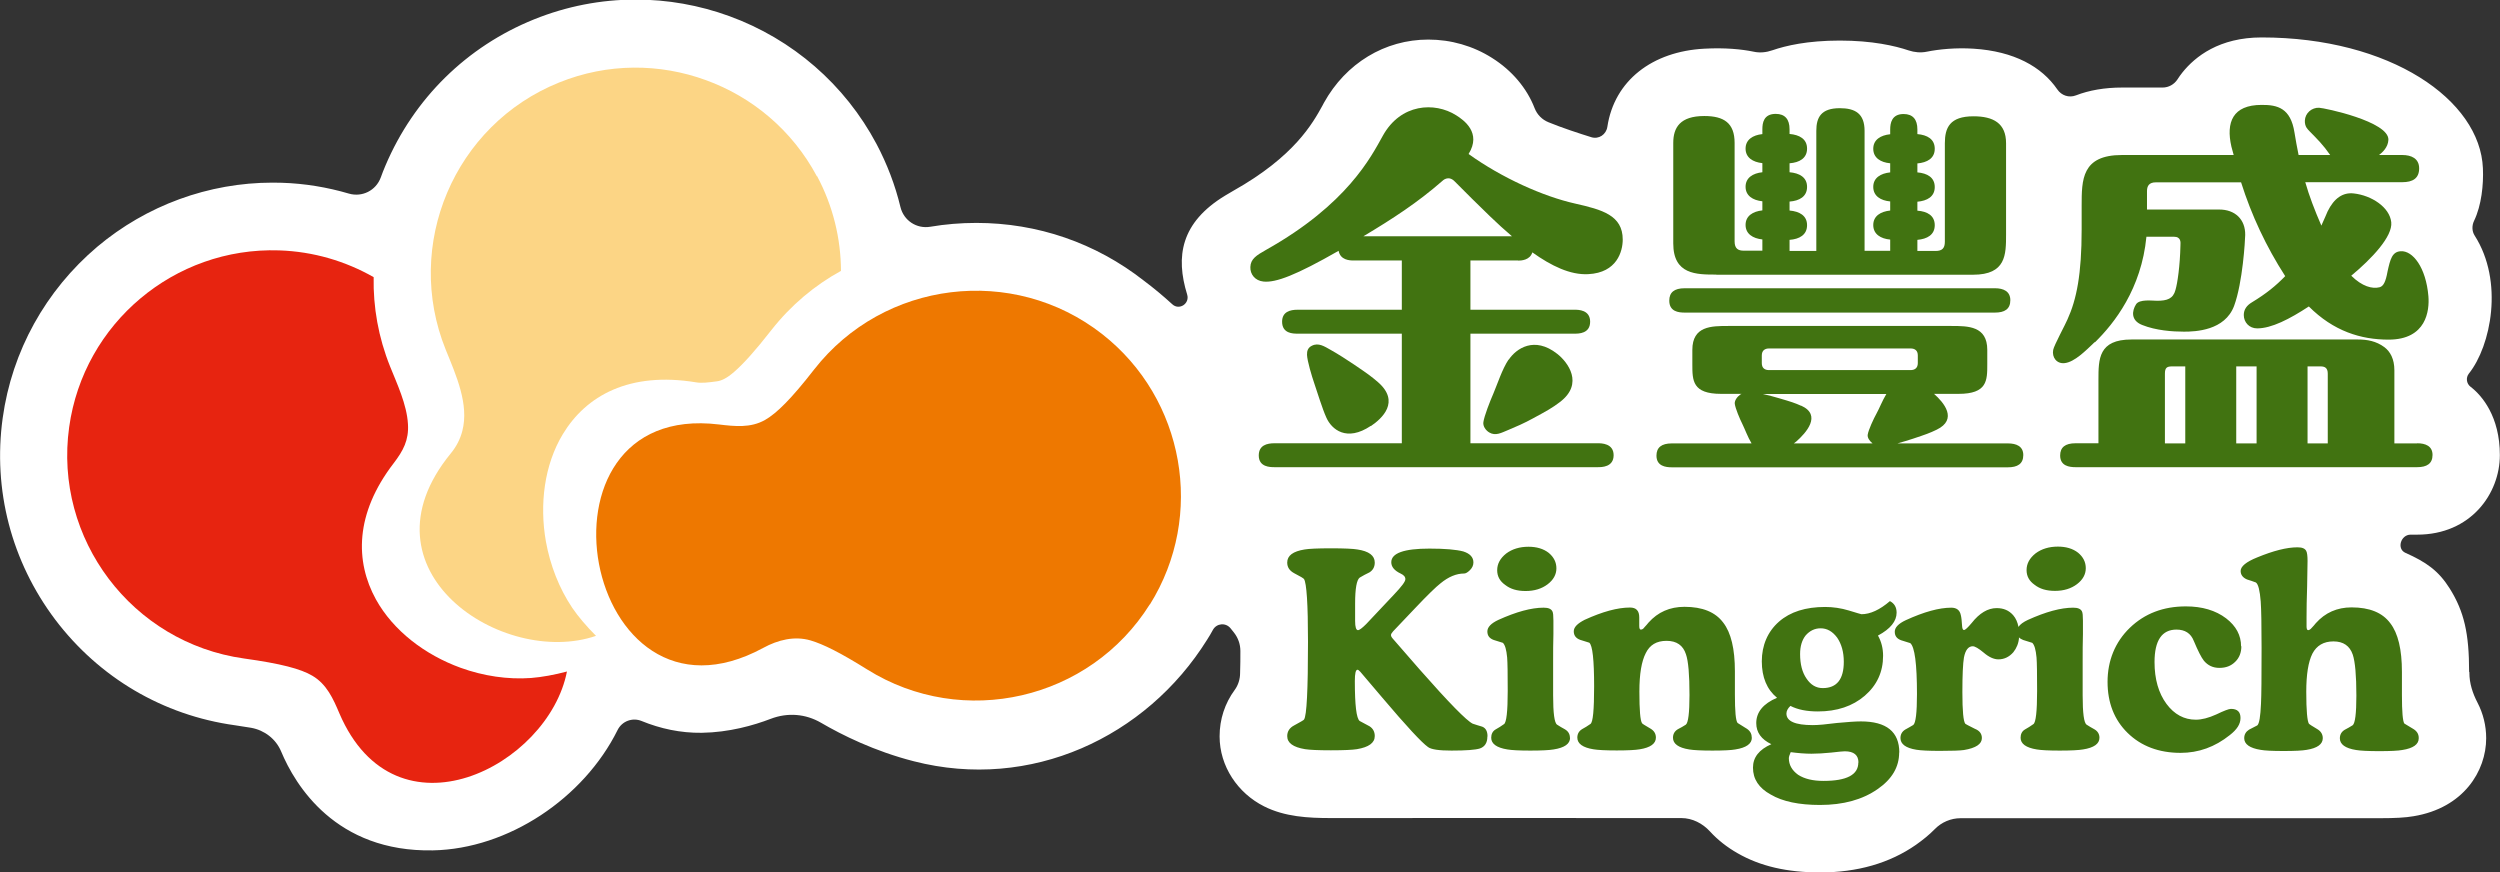<?xml version="1.0" encoding="UTF-8"?>
<svg id="_圖層_1" data-name="圖層 1" xmlns="http://www.w3.org/2000/svg" viewBox="0 0 175.63 61.28">
  <rect x="0" y="0" width="175.63" height="61.28" fill="#333333" stroke="none"/>
  <defs>
    <style>
      .cls-1, .cls-2 {
        fill: #417311;
      }

      .cls-2, .cls-3, .cls-4, .cls-5, .cls-6 {
        fill-rule: evenodd;
      }

      .cls-3 {
        fill: #e72410;
      }

      .cls-4 {
        fill: #fff;
      }

      .cls-5 {
        fill: #fcd585;
      }

      .cls-6 {
        fill: #ee7800;
      }
    </style>
  </defs>
  <path class="cls-4" d="M173.46,47.19c0-2.67-.34-4.22-1.37-5.86-.78-1.24-1.66-1.85-3.1-2.49-.64-.28-.33-1.28,.36-1.28h.46c3.77,0,5.81-2.88,5.81-5.59s-1.26-4.19-2.06-4.8c-.29-.22-.34-.64-.12-.92,1.56-1.95,2.47-6.48,.41-9.7-.2-.31-.2-.71-.04-1.04,.52-1.08,.67-2.54,.62-3.68-.19-4.82-6.52-9.2-15.55-9.2-2.97,0-4.66,1.34-5.56,2.46-.13,.16-.24,.32-.35,.49-.23,.35-.62,.57-1.04,.57h-2.85c-1.22,0-2.31,.19-3.24,.55-.49,.19-1.02,.01-1.31-.42-1.1-1.6-3.04-2.68-5.89-2.86-1.23-.08-2.43,.04-3.27,.21-.43,.09-.87,.05-1.29-.09-.95-.32-2.55-.69-4.83-.69s-3.8,.36-4.73,.68c-.43,.15-.89,.2-1.33,.1-.82-.17-2.01-.29-3.45-.21-3.66,.19-6.33,2.24-6.82,5.49-.08,.54-.6,.89-1.12,.73-.87-.27-2.09-.67-3.01-1.05-.45-.18-.8-.53-.98-.99-.54-1.4-1.59-2.65-2.99-3.53-1.34-.85-2.89-1.29-4.48-1.29-3.05,0-5.79,1.66-7.33,4.44l-.1,.19c-.69,1.25-1.97,3.58-6.28,6-.15,.09-.35,.2-.56,.33-3.13,1.9-3.49,4.29-2.67,6.95,.2,.64-.56,1.14-1.05,.68-.6-.55-1.28-1.12-2-1.66-3.39-2.65-7.46-4.05-11.76-4.05-1.1,0-2.18,.09-3.24,.27-.96,.16-1.86-.44-2.09-1.38-.37-1.54-.94-3.03-1.68-4.43-2.22-4.18-5.9-7.37-10.35-8.99-2.12-.77-4.33-1.16-6.57-1.16-2.45,0-4.86,.47-7.14,1.39-4.73,1.91-8.44,5.56-10.44,10.27-.12,.28-.23,.56-.33,.84-.34,.92-1.31,1.4-2.24,1.13-1.53-.45-3.11-.71-4.71-.76-.22,0-.43-.01-.65-.01-4.49,0-8.86,1.6-12.31,4.5C3.2,20.41,.84,24.67,.19,29.36c-.7,5.05,.61,10.08,3.69,14.17,3.09,4.08,7.57,6.72,12.62,7.42,.41,.06,.8,.12,1.15,.18,.93,.17,1.73,.78,2.1,1.66,.99,2.37,3.83,7.08,10.66,6.95,5.29-.1,10.6-3.66,12.98-8.46,.31-.62,1.04-.89,1.68-.63,1.32,.54,2.74,.85,4.23,.83,1.93-.03,3.64-.52,4.84-.98s2.46-.35,3.53,.27c1.47,.86,3.78,2.01,6.53,2.71,8.21,2.11,16.32-1.69,20.59-8.52,.15-.23,.29-.47,.42-.71,.26-.47,.9-.53,1.24-.11l.24,.3c.29,.37,.45,.82,.45,1.29s0,1.05-.02,1.55c0,.43-.13,.85-.38,1.19-.69,.94-1.06,2.06-1.06,3.26,0,2.1,1.27,3.99,3.13,4.92,1.45,.73,3.08,.82,4.67,.82,1.06,0,19.49-.01,24.63,0,.78,0,1.5,.37,2.03,.95s1.19,1.1,1.93,1.52c1.58,.91,3.47,1.35,5.8,1.35,2.61,0,4.88-.65,6.73-1.94,.48-.34,.93-.7,1.32-1.1,.48-.49,1.13-.77,1.82-.77,5.51,0,28.44,0,29.42,0,1.11,0,1.83-.04,2.4-.14,3.52-.58,5.1-3.18,5.1-5.48,0-.88-.21-1.73-.61-2.5-.34-.65-.57-1.36-.57-2.09v-.05Z"/>
  <g>
    <path class="cls-1" d="M147.18,24.04c1.35-1.32,3.26-3.75,3.61-7.41h1.92c.53,0,.48,.4,.47,.62-.03,1.42-.21,2.66-.35,3.12-.16,.62-.59,.76-1.29,.76-.34,0-1.24-.13-1.48,.25-.29,.46-.38,1.13,.43,1.45,.97,.39,2.14,.47,2.94,.47s2.87-.07,3.52-1.81c.61-1.66,.77-4.6,.78-4.98,.02-1.07-.69-1.8-1.85-1.79h-5.05v-1.29c0-.37,.15-.62,.62-.62h5.99c.73,2.31,1.76,4.51,3.1,6.59-.66,.68-1.32,1.22-2.34,1.84-.35,.21-.57,.49-.57,.89,0,.51,.38,.94,.94,.94,1.01,0,2.27-.65,3.63-1.54,1.74,1.74,3.66,2.33,5.6,2.33,2.67,0,2.88-2.05,2.8-3.05-.17-2.02-1.1-3.22-1.95-3.16-.6,.04-.73,.56-.92,1.42-.13,.73-.29,1.04-.56,1.11-.51,.13-1.22-.05-1.99-.81,1.42-1.18,2.92-2.75,2.81-3.76-.11-1.05-1.38-1.88-2.63-2.02-.77-.09-1.39,.34-1.84,1.26-.04,.07-.19,.47-.44,1-.47-1.08-.86-2.1-1.13-3.05h6.81c.74,0,1.19-.27,1.19-.97s-.55-.94-1.19-.94h-1.63c.23-.17,.64-.54,.66-1.07,.04-1.29-4.52-2.24-4.87-2.25-.51-.02-.98,.37-1,.91-.01,.43,.2,.6,.33,.74,.56,.57,.95,.95,1.45,1.67h-2.22c-.11-.55-.21-1.08-.29-1.59-.27-1.7-1.18-1.94-2.31-1.93-2.03,0-2.51,1.22-2.12,2.93,.05,.2,.11,.39,.16,.59h-7.85c-2.83,0-2.83,1.73-2.83,3.58v1.65c0,3.13-.35,4.91-1,6.33-.13,.32-.94,1.81-1,2.13-.1,.54,.26,.99,.8,.93,.7-.07,1.49-.88,2.11-1.47Z"/>
    <path class="cls-1" d="M169.82,31.15h-1.61v-5.14c0-.79-.29-1.31-.7-1.62-.58-.43-1.21-.54-1.87-.54h-15.9c-2.32,0-2.32,1.38-2.32,2.83v4.46h-1.61c-.73,0-1.08,.29-1.08,.86,0,.74,.65,.82,1.08,.82h24c.67,0,1.08-.24,1.08-.86s-.49-.82-1.08-.82Zm-16.3,0h-1.43v-4.9c0-.42,.14-.51,.51-.51h.92v5.41Zm5.01,0h-1.43v-5.41h1.43v5.41Zm5.01,0h-1.43v-5.41h.91c.3,0,.51,.1,.51,.51v4.9Z"/>
    <g>
      <path class="cls-1" d="M105.98,25.26c-.45,.67-.81,1.79-1.06,2.37-.24,.55-.65,1.59-.71,2.03-.04,.28,.16,.57,.41,.72,.45,.27,.86,.02,1.33-.17,.62-.26,1.04-.44,1.71-.8,1.02-.55,1.38-.75,1.92-1.16,1.72-1.3,.55-2.82-.18-3.39-1.61-1.27-2.89-.37-3.41,.41Z"/>
      <path class="cls-1" d="M106.64,18.31c.23,0,.84-.03,1.01-.58,1.33,.95,2.67,1.6,3.93,1.53,2.02-.1,2.42-1.61,2.42-2.43,0-1.71-1.45-2.1-3.35-2.53-2.23-.5-5.12-1.79-7.48-3.48,.93-1.49-.33-2.38-.87-2.72-1.52-.96-3.9-.82-5.15,1.43-.83,1.49-2.5,4.82-8.2,8.02-.69,.39-1.09,.64-1.11,1.21-.02,.51,.33,.96,.92,1.02,.87,.09,2.29-.45,5.28-2.16,.12,.65,.77,.68,1.04,.68h3.4v3.46h-7.33c-.51,0-1.08,.14-1.08,.84,0,.84,.78,.84,1.08,.84h7.33v7.7h-8.94c-.54,0-1.11,.14-1.11,.86,0,.82,.81,.82,1.11,.82h22.71c.27,0,1.11,0,1.11-.84s-.87-.84-1.11-.84h-8.95v-7.7h7.33c.27,0,1.08,0,1.08-.84s-.84-.84-1.08-.84h-7.33v-3.46h3.36Zm-4.85-5.99s-.01,0-.02,0c0,0,0,0,.01-.01,0,0,0,0,0,.01Zm-.46,.39h0s.41-.44,.87,.04h0c.77,.78,1.62,1.62,2.49,2.46,.5,.48,1.01,.95,1.53,1.39h-10.44c2.04-1.22,3.8-2.36,5.55-3.89Z"/>
      <path class="cls-1" d="M96.31,29.93c.77-.52,2.08-1.7,.5-3.08-.5-.43-.74-.6-1.7-1.25-.47-.32-1.13-.74-1.63-1.02-.43-.24-.85-.53-1.32-.29-.27,.13-.35,.36-.34,.64,.02,.44,.33,1.48,.52,2.03,.2,.58,.55,1.74,.84,2.38,.37,.83,1.42,1.72,3.12,.58Z"/>
    </g>
    <path class="cls-1" d="M118.35,21.96h21.8c.67,0,1.08-.24,1.08-.87s-.49-.84-1.08-.84h-21.8c-.73,0-1.08,.29-1.08,.87,0,.77,.65,.84,1.08,.84Z"/>
    <path class="cls-1" d="M120.58,19.3h18.03c2.32,0,2.32-1.41,2.32-2.83v-6.41c0-1.4-.89-1.89-2.29-1.89-1.67,0-2.01,.81-2.01,1.89v6.92c0,.46-.19,.65-.65,.65h-1.28v-.78c.68-.06,1.22-.35,1.22-1.03s-.53-.97-1.22-1.02v-.63c.68-.06,1.22-.35,1.22-1.03s-.53-.97-1.22-1.03v-.63c.68-.06,1.22-.35,1.22-1.03s-.53-.97-1.22-1.03v-.33c0-.7-.32-1.08-.97-1.08-.84,0-.94,.65-.94,1.08v.34c-.67,.07-1.19,.38-1.19,1.02s.52,.96,1.19,1.02v.64c-.67,.07-1.19,.38-1.19,1.02s.52,.96,1.19,1.02v.64c-.67,.07-1.19,.38-1.19,1.02s.52,.96,1.19,1.02v.79h-1.8V9.19c0-1.21-.66-1.59-1.74-1.59-1.32,0-1.65,.65-1.65,1.59v8.44h-1.88v-.78c.69-.05,1.23-.35,1.23-1.03s-.54-.97-1.23-1.03v-.63c.69-.05,1.23-.35,1.23-1.03s-.54-.97-1.23-1.03v-.63c.69-.05,1.23-.35,1.23-1.03s-.54-.97-1.23-1.03v-.33c0-.7-.32-1.08-.97-1.08-.86,0-.94,.65-.94,1.08v.34c-.67,.07-1.18,.39-1.18,1.02s.51,.95,1.18,1.02v.64c-.67,.07-1.18,.39-1.18,1.02s.51,.95,1.18,1.02v.64c-.67,.07-1.18,.39-1.18,1.02s.51,.95,1.18,1.02v.79h-1.3c-.4,0-.65-.14-.65-.65v-6.92c0-1.4-.75-1.89-2.13-1.89-1.7,0-2.18,.81-2.18,1.89v7.06c0,2.19,1.62,2.19,3.02,2.19Z"/>
    <path class="cls-1" d="M141.07,31.15h-7.77c.38-.11,.77-.22,1.09-.33,.93-.31,1.16-.39,1.66-.63,1.51-.73,.51-1.91-.18-2.52h1.72c2.02,0,2.02-.94,2.02-2.07v-1.02c0-1.68-1.35-1.68-2.53-1.68h-15.66c-1.19,0-2.53,0-2.53,1.68v1.02c0,1.13,0,2.07,2.02,2.07h1.44s-.05,.02-.08,.04c-.24,.17-.42,.43-.4,.65,.04,.33,.35,1.06,.54,1.44,.16,.32,.37,.9,.64,1.35h-5.6c-.73,0-1.08,.29-1.08,.86,0,.74,.65,.82,1.08,.82h23.61c.67,0,1.08-.24,1.08-.86s-.49-.82-1.08-.82Zm-17.3-6.18c0-.35,.22-.49,.51-.49h9.94c.3,0,.51,.14,.51,.49v.54c0,.35-.22,.49-.51,.49h-9.94c-.3,0-.51-.14-.51-.49v-.54Zm2.77,3.54c-.47-.21-.69-.28-1.58-.54-.32-.1-.73-.2-1.11-.29h8.67c-.28,.46-.5,1.03-.68,1.35-.22,.4-.58,1.17-.63,1.51-.03,.21,.13,.44,.34,.61h-5.53c.06-.05,.11-.08,.17-.13,.68-.6,1.82-1.85,.35-2.52Z"/>
    <path class="cls-2" d="M169.92,51.83c0-.27-.14-.49-.43-.65-.37-.22-.57-.34-.58-.35-.11-.15-.17-.82-.17-2v-1.63c0-1.57-.27-2.71-.82-3.42-.55-.74-1.45-1.11-2.72-1.11-1.01,0-1.85,.37-2.51,1.11-.09,.11-.18,.22-.28,.32-.09,.11-.18,.17-.26,.17-.07,0-.11-.09-.11-.26v-.67c0-.55,.01-1.26,.04-2.13,.02-.87,.03-1.48,.03-1.81s-.03-.58-.09-.69c-.09-.18-.29-.26-.62-.26-.75,0-1.69,.24-2.83,.71-.77,.31-1.16,.63-1.16,.95,0,.27,.15,.47,.45,.6,.2,.06,.41,.13,.62,.21,.17,.12,.28,.57,.34,1.34,.04,.56,.06,1.65,.06,3.26,0,2.02-.01,3.33-.04,3.91-.04,.9-.12,1.41-.26,1.53-.2,.1-.39,.2-.58,.3-.22,.14-.34,.34-.34,.6,0,.42,.39,.7,1.16,.82,.27,.05,.81,.08,1.61,.08s1.32-.03,1.61-.08c.76-.12,1.14-.4,1.14-.82,0-.27-.13-.49-.39-.64-.37-.22-.57-.35-.58-.37-.12-.18-.19-.92-.19-2.25,0-1.21,.14-2.1,.43-2.68,.3-.57,.79-.86,1.48-.86s1.15,.31,1.36,.94c.16,.49,.25,1.44,.25,2.87,0,1.26-.09,1.95-.26,2.08-.18,.11-.36,.22-.56,.32-.23,.14-.34,.34-.34,.6,0,.42,.38,.7,1.14,.82,.3,.05,.84,.08,1.63,.08s1.34-.03,1.61-.08c.78-.12,1.16-.4,1.16-.82h0Zm-65.43-.07c0,.42-.18,.7-.52,.82-.31,.1-.98,.15-2,.15-.88,0-1.43-.08-1.65-.25-.43-.3-1.51-1.46-3.22-3.48l-1.53-1.8c-.09-.1-.16-.15-.2-.15-.13,0-.19,.26-.19,.79,0,1.7,.11,2.63,.34,2.81,.23,.12,.46,.25,.69,.37,.25,.16,.37,.39,.37,.69,0,.48-.42,.78-1.25,.92-.31,.05-.92,.08-1.83,.08s-1.5-.03-1.82-.08c-.84-.14-1.25-.44-1.25-.92,0-.32,.16-.58,.49-.75,.44-.24,.67-.37,.69-.41,.19-.26,.28-2.08,.28-5.47,0-2.66-.1-4.12-.28-4.4-.03-.05-.26-.19-.69-.41-.33-.18-.49-.42-.49-.75,0-.49,.41-.79,1.23-.92,.3-.05,.91-.08,1.84-.08s1.55,.03,1.85,.08c.82,.12,1.23,.43,1.23,.92,0,.3-.12,.53-.37,.69-.24,.11-.47,.24-.69,.37-.21,.16-.32,.77-.32,1.81v1.24c0,.42,.07,.64,.2,.64,.1,0,.29-.14,.58-.43l1.96-2.08c.52-.55,.79-.9,.79-1.07s-.11-.29-.32-.39c-.45-.21-.67-.48-.67-.8,0-.64,.89-.96,2.68-.96,1.1,0,1.89,.07,2.38,.2,.47,.15,.71,.41,.71,.77,0,.2-.08,.38-.24,.54-.16,.16-.3,.24-.41,.24-.55,0-1.1,.23-1.66,.69-.31,.24-.91,.82-1.8,1.76l-1.53,1.61c-.1,.11-.15,.2-.15,.26,0,.08,.04,.16,.13,.26l1.89,2.17c2.06,2.34,3.3,3.6,3.72,3.8,.22,.08,.45,.14,.67,.21,.25,.1,.37,.33,.37,.67h0Zm4.85-11.83c0,.43-.21,.81-.62,1.12-.41,.31-.93,.47-1.54,.47s-1.07-.14-1.44-.43c-.37-.26-.56-.6-.56-1.03,0-.45,.21-.84,.64-1.18,.42-.31,.94-.47,1.56-.47,.57,0,1.05,.14,1.42,.43,.36,.3,.54,.66,.54,1.09h0Zm.95,11.9c0-.26-.12-.46-.36-.6-.19-.1-.37-.21-.54-.32-.19-.12-.28-.81-.28-2.06v-2.4c0-.65,0-1.29,.02-1.91,0-.65,0-.96,0-.94,0-.34-.02-.56-.07-.65-.09-.18-.29-.26-.62-.26-.86,0-1.92,.29-3.18,.86-.51,.24-.77,.51-.77,.81s.15,.49,.45,.6c.2,.06,.41,.13,.64,.2,.15,.14,.25,.48,.3,1.03,.03,.36,.04,1.15,.04,2.36,0,1.43-.09,2.21-.26,2.32-.19,.14-.39,.26-.6,.38-.2,.12-.3,.32-.3,.58,0,.42,.38,.7,1.14,.82,.29,.05,.82,.08,1.61,.08s1.34-.03,1.63-.08c.78-.12,1.16-.4,1.16-.82h0Zm12.78,0c0,.42-.39,.7-1.16,.82-.27,.05-.81,.08-1.61,.08s-1.33-.03-1.63-.08c-.76-.12-1.14-.4-1.14-.82,0-.26,.11-.46,.34-.6,.2-.1,.39-.21,.56-.32,.17-.12,.26-.82,.26-2.08,0-1.43-.08-2.39-.25-2.87-.2-.62-.65-.94-1.36-.94s-1.18,.29-1.46,.86c-.3,.58-.45,1.47-.45,2.7,0,1.31,.06,2.05,.19,2.23,.01,.03,.2,.15,.58,.37,.26,.15,.39,.36,.39,.64,0,.42-.38,.7-1.14,.82-.29,.05-.82,.08-1.61,.08s-1.33-.03-1.63-.08c-.76-.12-1.14-.4-1.14-.82,0-.26,.11-.46,.34-.6,.19-.1,.38-.22,.58-.36,.18-.11,.26-.99,.26-2.64,0-1.86-.11-2.88-.34-3.07-.22-.07-.43-.14-.64-.2-.3-.11-.45-.31-.45-.6s.26-.55,.77-.81c1.25-.57,2.31-.86,3.18-.86,.44,0,.65,.23,.65,.69v.6c0,.18,.04,.26,.11,.26,.09,0,.18-.05,.26-.17,.1-.1,.19-.21,.28-.32,.66-.74,1.5-1.11,2.53-1.11,1.26,0,2.17,.37,2.72,1.11,.55,.71,.82,1.85,.82,3.42v1.63c0,1.19,.06,1.85,.19,2,.01,.01,.2,.13,.56,.35,.29,.16,.43,.38,.43,.65h0Zm10.35,1.03c0,1.02-.5,1.88-1.52,2.58-1.06,.74-2.41,1.11-4.04,1.11-1.47,0-2.63-.24-3.46-.73-.84-.46-1.25-1.09-1.25-1.89,0-.73,.43-1.27,1.29-1.65-.71-.34-1.06-.83-1.06-1.48,0-.77,.49-1.37,1.46-1.78-.71-.58-1.07-1.44-1.07-2.56s.41-2.09,1.21-2.79c.79-.69,1.87-1.03,3.24-1.03,.55,0,1.11,.08,1.67,.25,.56,.17,.85,.26,.88,.26,.62,0,1.29-.31,2-.92,.31,.16,.47,.43,.47,.81,0,.6-.43,1.14-1.31,1.61,.24,.42,.36,.9,.36,1.42,0,1.13-.43,2.07-1.29,2.81-.85,.73-1.95,1.1-3.29,1.1-.79,0-1.43-.13-1.93-.39-.19,.18-.28,.36-.28,.54,0,.54,.62,.81,1.85,.81,.37,0,.94-.05,1.7-.15,.75-.07,1.31-.11,1.68-.11,1.8,0,2.7,.73,2.7,2.19h0Zm-3.89-6.37c0-.68-.16-1.25-.47-1.7-.33-.44-.71-.65-1.16-.65-.41,0-.76,.17-1.05,.5-.26,.33-.39,.76-.39,1.31,0,.71,.15,1.29,.45,1.72,.3,.45,.68,.67,1.14,.67,.99,0,1.48-.62,1.48-1.85h0Zm1.03,7.08c0-.52-.32-.79-.96-.79-.11,0-.43,.03-.95,.09-.51,.05-.97,.08-1.39,.08-.45,0-.94-.04-1.46-.11-.09,.2-.13,.34-.13,.43,0,.46,.22,.85,.65,1.16,.45,.29,1.04,.43,1.78,.43,1.64,0,2.45-.43,2.45-1.29h0Zm11.26-8.81c.07,.08,.18,.15,.31,.2,.2,.06,.41,.13,.64,.2,.15,.14,.25,.48,.3,1.03,.03,.36,.04,1.15,.04,2.36,0,1.43-.09,2.21-.26,2.32-.19,.14-.39,.26-.6,.38-.2,.12-.3,.32-.3,.58,0,.42,.38,.7,1.14,.82,.29,.05,.82,.08,1.61,.08s1.34-.03,1.63-.08c.78-.12,1.16-.4,1.16-.82,0-.26-.12-.46-.36-.6-.19-.1-.37-.21-.54-.32-.19-.12-.28-.81-.28-2.06v-2.4c0-.65,0-1.29,.02-1.91,0-.65,0-.96,0-.94,0-.34-.02-.56-.07-.65-.09-.18-.29-.26-.62-.26-.86,0-1.92,.29-3.18,.86-.32,.15-.54,.31-.66,.49-.06-.32-.18-.6-.37-.82-.3-.34-.68-.5-1.16-.5-.62,0-1.21,.35-1.76,1.05-.27,.32-.45,.49-.54,.49-.07,0-.12-.09-.13-.28-.02-.36-.05-.62-.09-.77-.07-.35-.3-.52-.67-.52-.85,0-1.91,.29-3.2,.88-.51,.24-.77,.51-.77,.81s.15,.49,.45,.6c.2,.06,.41,.13,.64,.2,.31,.26,.47,1.45,.47,3.58,0,1.32-.09,2.04-.26,2.17-.19,.11-.37,.22-.56,.32-.23,.14-.34,.34-.34,.6,0,.42,.37,.7,1.12,.82,.3,.05,.85,.08,1.64,.08,.85,0,1.42-.02,1.7-.06,.84-.14,1.26-.42,1.26-.84,0-.3-.16-.52-.49-.65-.42-.21-.65-.33-.67-.35-.14-.16-.21-.9-.21-2.23,0-1.21,.04-2.02,.11-2.43,.1-.52,.31-.79,.62-.79,.15,0,.41,.15,.77,.45,.36,.31,.71,.47,1.03,.47,.41,0,.76-.17,1.05-.5,.23-.29,.37-.63,.4-1.02h0Zm4.71-4.84c0,.43-.21,.81-.62,1.12-.41,.31-.93,.47-1.54,.47s-1.07-.14-1.44-.43c-.37-.26-.56-.6-.56-1.03,0-.45,.21-.84,.64-1.18,.42-.31,.94-.47,1.56-.47,.57,0,1.05,.14,1.42,.43,.36,.3,.54,.66,.54,1.09h0Zm10.93,5.47c0,.45-.14,.82-.43,1.1-.29,.29-.65,.43-1.11,.43s-.81-.17-1.09-.5c-.19-.24-.42-.7-.71-1.39-.21-.54-.62-.8-1.22-.8-1.02,0-1.54,.76-1.54,2.28,0,1.2,.28,2.18,.84,2.94,.55,.74,1.24,1.11,2.06,1.11,.41,0,.89-.12,1.44-.37,.54-.26,.88-.39,1.03-.39,.45,0,.67,.21,.67,.64s-.25,.81-.75,1.2c-1.05,.84-2.2,1.25-3.46,1.25-1.52,0-2.77-.47-3.72-1.4-.94-.92-1.41-2.12-1.41-3.59s.52-2.79,1.57-3.8c1.04-1,2.35-1.5,3.93-1.5,1.15,0,2.09,.28,2.83,.84,.7,.54,1.05,1.19,1.05,1.97h0Z"/>
  </g>
  <path class="cls-6" d="M80.78,42.45c-4.21,6.73-13.13,8.79-19.86,4.58-1.87-1.17-3.09-1.78-3.98-2.04-1.14-.33-2.3-.03-3.31,.52-12.68,6.89-17.08-17.38-3.12-15.69,1.1,.13,2.22,.26,3.24-.32,.82-.47,1.84-1.48,3.45-3.55,4.89-6.25,13.97-7.37,20.23-2.48,2.91,2.28,4.71,5.47,5.31,8.86,.6,3.39,0,7-1.96,10.14Z"/>
  <path class="cls-5" d="M57.4,12.37c1.13,2.12,1.67,4.4,1.68,6.66-1.84,1.01-3.51,2.4-4.89,4.16-1.14,1.46-1.97,2.38-2.62,2.94-.52,.45-.89,.62-1.21,.66-.6,.08-1.08,.14-1.46,.07-4.69-.77-7.73,.94-9.36,3.64-1.3,2.15-1.65,4.92-1.19,7.54,.3,1.67,.93,3.29,1.85,4.66,.43,.63,1.01,1.31,1.67,1.97-6.53,2.25-16.95-4.58-10.2-12.82,.42-.51,.67-1.04,.81-1.58,.48-1.86-.43-3.89-1.17-5.71-2.97-7.36,.6-15.79,7.96-18.76,3.43-1.39,7.09-1.35,10.32-.17,3.23,1.17,6.06,3.5,7.8,6.76Z"/>
  <path class="cls-3" d="M39.85,47.17c-.9,.24-1.78,.4-2.54,.46-1.64,.12-3.36-.14-4.96-.72-2.5-.91-4.72-2.6-5.94-4.8-1.47-2.67-1.48-6.02,1.24-9.56,.68-.89,1.08-1.63,1.01-2.76-.08-1.38-.77-2.83-1.25-4.03-.83-2.06-1.2-4.19-1.16-6.29-1.97-1.12-4.22-1.8-6.64-1.88-3.7-.12-7.12,1.17-9.75,3.38-2.63,2.21-4.49,5.37-5,9.03-1.1,7.86,4.42,15.16,12.28,16.26,2.6,.36,3.99,.73,4.8,1.21,1.01,.59,1.47,1.62,1.9,2.64,3.96,9.25,14.7,3.71,15.99-2.94h0Z"/>
</svg>